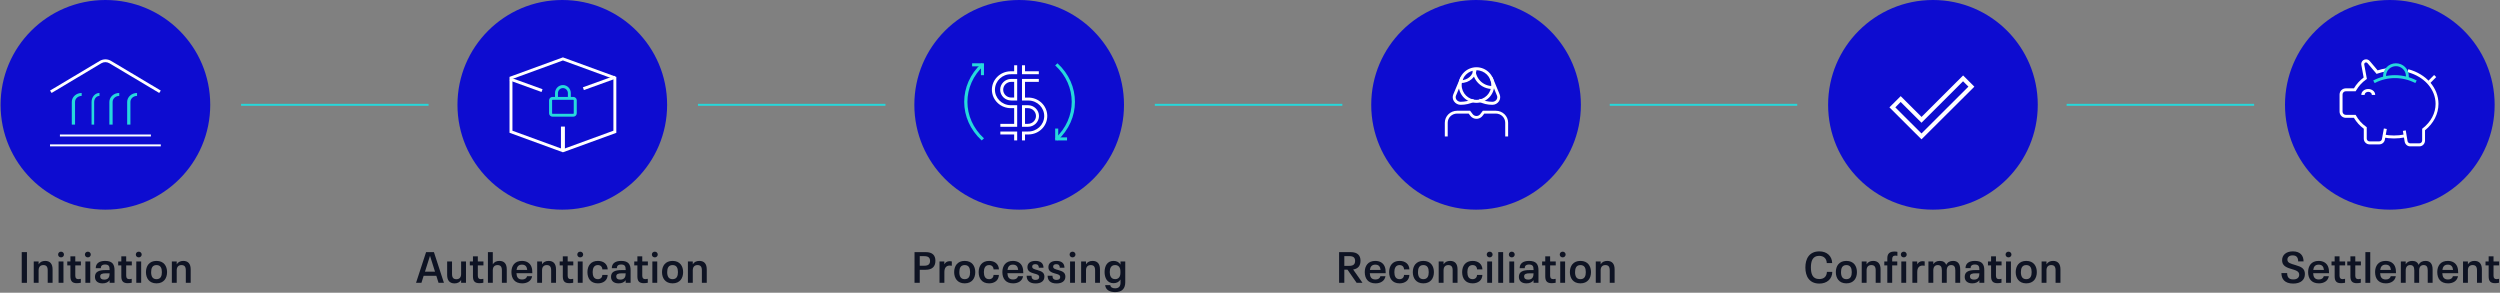 <?xml version="1.0" encoding="UTF-8"?> <svg xmlns="http://www.w3.org/2000/svg" xmlns:xlink="http://www.w3.org/1999/xlink" height="148" viewBox="0 0 1264 148" width="1264"><rect x="0" y="0" width="1264" height="148" fill="#808080" stroke="none"/><linearGradient id="a" x1="50%" x2="50%" y1="0%" y2="100%"><stop offset="0" stop-color="#fff"></stop><stop offset="1" stop-color="#fff"></stop></linearGradient><g fill="none" fill-rule="evenodd"><g transform="translate(.294)"><circle cx="53" cy="53" fill="#0d0cd0" r="53"></circle><circle cx="53" cy="53" r="48" stroke="url(#a)" stroke-width="../2-34.html"></circle></g><g transform="translate(231.294)"><circle cx="53" cy="53" fill="#0d0cd0" r="53"></circle><circle cx="53" cy="53" r="48" stroke="url(#a)" stroke-width="../2-34.html"></circle></g><g transform="translate(462.294)"><circle cx="53" cy="53" fill="#0d0cd0" r="53"></circle><circle cx="53" cy="53" r="48" stroke="url(#a)" stroke-width="../2-34.html"></circle></g><g transform="translate(693.294)"><circle cx="53" cy="53" fill="#0d0cd0" r="53"></circle><circle cx="53" cy="53" r="48" stroke="url(#a)" stroke-width="../2-34.html"></circle></g><g transform="translate(924.294)"><circle cx="53" cy="53" fill="#0d0cd0" r="53"></circle><circle cx="53" cy="53" r="48" stroke="url(#a)" stroke-width="../2-34.html"></circle></g><g transform="translate(944 19.9)"><circle cx="33.5" cy="33.5" r="32.5" stroke="#26dadd" stroke-width="../2-34.html"></circle><path d="m27.5 50.549-16.205-16.167 5.697-5.677 10.536 10.512 21.016-20.975 5.697 5.683zm-13.226-16.167 13.226 13.196 23.735-23.68-2.718-2.705-21.016 20.968-10.536-10.512z" fill="#fff"></path></g><g transform="translate(1155.294)"><circle cx="53" cy="53" fill="#0d0cd0" r="53"></circle><circle cx="53" cy="53" r="48" stroke="url(#a)" stroke-width="../2-34.html"></circle></g><g fill="#0e1323" fill-rule="nonzero" transform="translate(10.985 127.248)"><path d="m0 15.752h2.64v-15.532h-2.64z"></path><path d="m11.858 4.664c-1.496 0-2.618.572-3.322 1.716v-1.43h-2.464v10.802h2.464v-6.292c0-1.782.88-2.684 2.398-2.684 1.496 0 2.2.792 2.2 2.662v6.314h2.464v-6.82c0-2.794-1.298-4.268-3.74-4.268z"></path><path d="m19.888 2.882c.814 0 1.474-.616 1.474-1.43 0-.836-.66-1.452-1.474-1.452-.88 0-1.496.616-1.496 1.452 0 .814.616 1.43 1.496 1.43zm-1.254 12.87h2.464v-10.802h-2.464z"></path><path d="m27.874 15.928c.638 0 1.386-.088 2.002-.22v-1.98c-.418.088-.836.154-1.21.154-1.078 0-1.584-.506-1.584-1.76v-5.17h2.838v-2.002h-2.838v-2.596h-2.464v2.596h-1.584v2.002h1.584v5.522c0 2.486.99 3.454 3.256 3.454z"></path><path d="m33.44 2.882c.814 0 1.474-.616 1.474-1.43 0-.836-.66-1.452-1.474-1.452-.88 0-1.496.616-1.496 1.452 0 .814.616 1.43 1.496 1.43zm-1.254 12.87h2.464v-10.802h-2.464z"></path><path d="m42.174 4.664c-3.102 0-4.752 1.364-4.752 3.674h2.552c0-1.122.616-1.848 2.222-1.848 1.782 0 2.244.924 2.244 2.508v.308h-2.046c-3.366 0-5.368.836-5.368 3.41 0 1.958 1.254 3.3 3.85 3.3 1.694 0 2.86-.594 3.564-1.606v1.342h2.486v-6.358c0-2.948-1.078-4.73-4.752-4.73zm-.462 9.46c-1.364 0-2.046-.594-2.046-1.628 0-1.232 1.034-1.562 2.904-1.562h1.87v.044c0 1.76-.572 3.146-2.728 3.146z"></path><path d="m53.614 15.928c.638 0 1.386-.088 2.002-.22v-1.98c-.418.088-.836.154-1.21.154-1.078 0-1.584-.506-1.584-1.76v-5.17h2.838v-2.002h-2.838v-2.596h-2.464v2.596h-1.584v2.002h1.584v5.522c0 2.486.99 3.454 3.256 3.454z"></path><path d="m59.18 2.882c.814 0 1.474-.616 1.474-1.43 0-.836-.66-1.452-1.474-1.452-.88 0-1.496.616-1.496 1.452 0 .814.616 1.43 1.496 1.43zm-1.254 12.87h2.464v-10.802h-2.464z"></path><path d="m68.134 16.016c3.762 0 5.346-2.64 5.346-5.676 0-2.97-1.54-5.676-5.346-5.676-3.674 0-5.324 2.596-5.324 5.676 0 2.992 1.606 5.676 5.324 5.676zm0-2.112c-2.09 0-2.706-1.584-2.706-3.564 0-1.87.55-3.564 2.706-3.564s2.728 1.628 2.728 3.564c0 1.826-.506 3.564-2.728 3.564z"></path><path d="m81.686 4.664c-1.496 0-2.618.572-3.322 1.716v-1.43h-2.464v10.802h2.464v-6.292c0-1.782.88-2.684 2.398-2.684 1.496 0 2.2.792 2.2 2.662v6.314h2.464v-6.82c0-2.794-1.298-4.268-3.74-4.268z"></path></g><g fill="#0e1323" fill-rule="nonzero" transform="translate(210.349 127.248)"><path d="m11.374 15.752h2.728l-5.06-15.532h-3.96l-5.082 15.532h2.728l1.122-3.564h6.402zm-6.864-5.632 2.53-7.964h.044l2.508 7.964z"></path><path d="m22.792 4.95v6.292c0 1.782-.88 2.684-2.398 2.684-1.496 0-2.2-.792-2.2-2.662v-6.314h-2.464v6.82c0 2.794 1.298 4.268 3.74 4.268 1.496 0 2.618-.572 3.322-1.716v1.43h2.464v-10.802z"></path><path d="m32.032 15.928c.638 0 1.386-.088 2.002-.22v-1.98c-.418.088-.836.154-1.21.154-1.078 0-1.584-.506-1.584-1.76v-5.17h2.838v-2.002h-2.838v-2.596h-2.464v2.596h-1.584v2.002h1.584v5.522c0 2.486.99 3.454 3.256 3.454z"></path><path d="m42.13 4.664c-1.496 0-2.618.572-3.322 1.716v-6.16h-2.464v15.532h2.464v-6.292c0-1.782.88-2.684 2.398-2.684 1.496 0 2.2.792 2.2 2.662v6.314h2.464v-6.82c0-2.816-1.298-4.268-3.74-4.268z"></path><path d="m53.636 14.058c-2.134 0-2.772-1.32-2.86-3.168h8.03c-.022-1.452-.088-2.42-.55-3.476-.748-1.716-2.398-2.75-4.73-2.75-3.674 0-5.302 2.53-5.302 5.654 0 3.212 1.606 5.698 5.456 5.698 2.596 0 4.642-1.276 5.016-3.63h-2.552c-.264 1.078-1.144 1.672-2.508 1.672zm-.088-7.502c1.782 0 2.508 1.034 2.662 2.662h-5.39c.198-1.584.946-2.662 2.728-2.662z"></path><path d="m67.034 4.664c-1.496 0-2.618.572-3.322 1.716v-1.43h-2.464v10.802h2.464v-6.292c0-1.782.88-2.684 2.398-2.684 1.496 0 2.2.792 2.2 2.662v6.314h2.464v-6.82c0-2.794-1.298-4.268-3.74-4.268z"></path><path d="m77.462 15.928c.638 0 1.386-.088 2.002-.22v-1.98c-.418.088-.836.154-1.21.154-1.078 0-1.584-.506-1.584-1.76v-5.17h2.838v-2.002h-2.838v-2.596h-2.464v2.596h-1.584v2.002h1.584v5.522c0 2.486.99 3.454 3.256 3.454z"></path><path d="m83.028 2.882c.814 0 1.474-.616 1.474-1.43 0-.836-.66-1.452-1.474-1.452-.88 0-1.496.616-1.496 1.452 0 .814.616 1.43 1.496 1.43zm-1.254 12.87h2.464v-10.802h-2.464z"></path><path d="m91.938 16.016c2.794 0 4.862-1.54 4.95-4.246h-2.706c-.022 1.21-.836 2.134-2.244 2.134-2.002 0-2.64-1.584-2.64-3.564 0-1.892.616-3.564 2.64-3.564 1.342 0 2.178.792 2.266 2.178h2.706c-.11-2.728-2.134-4.29-4.972-4.29-3.63 0-5.28 2.552-5.28 5.676 0 3.08 1.562 5.676 5.28 5.676z"></path><path d="m103.73 4.664c-3.102 0-4.752 1.364-4.752 3.674h2.552c0-1.122.616-1.848 2.222-1.848 1.782 0 2.244.924 2.244 2.508v.308h-2.046c-3.366 0-5.368.836-5.368 3.41 0 1.958 1.254 3.3 3.85 3.3 1.694 0 2.86-.594 3.564-1.606v1.342h2.486v-6.358c0-2.948-1.078-4.73-4.752-4.73zm-.462 9.46c-1.364 0-2.046-.594-2.046-1.628 0-1.232 1.034-1.562 2.904-1.562h1.87v.044c0 1.76-.572 3.146-2.728 3.146z"></path><path d="m115.17 15.928c.638 0 1.386-.088 2.002-.22v-1.98c-.418.088-.836.154-1.21.154-1.078 0-1.584-.506-1.584-1.76v-5.17h2.838v-2.002h-2.838v-2.596h-2.464v2.596h-1.584v2.002h1.584v5.522c0 2.486.99 3.454 3.256 3.454z"></path><path d="m120.736 2.882c.814 0 1.474-.616 1.474-1.43 0-.836-.66-1.452-1.474-1.452-.88 0-1.496.616-1.496 1.452 0 .814.616 1.43 1.496 1.43zm-1.254 12.87h2.464v-10.802h-2.464z"></path><path d="m129.69 16.016c3.762 0 5.346-2.64 5.346-5.676 0-2.97-1.54-5.676-5.346-5.676-3.674 0-5.324 2.596-5.324 5.676 0 2.992 1.606 5.676 5.324 5.676zm0-2.112c-2.09 0-2.706-1.584-2.706-3.564 0-1.87.55-3.564 2.706-3.564s2.728 1.628 2.728 3.564c0 1.826-.506 3.564-2.728 3.564z"></path><path d="m143.242 4.664c-1.496 0-2.618.572-3.322 1.716v-1.43h-2.464v10.802h2.464v-6.292c0-1.782.88-2.684 2.398-2.684 1.496 0 2.2.792 2.2 2.662v6.314h2.464v-6.82c0-2.794-1.298-4.268-3.74-4.268z"></path></g><g fill="#0e1323" fill-rule="nonzero" transform="translate(462.381 127.248)"><path d="m0 15.752h2.64v-6.6h2.948c3.454 0 4.972-1.716 4.972-4.532 0-2.706-1.386-4.4-4.972-4.4h-5.588zm2.64-8.646v-4.84h2.266c2.046 0 2.948.77 2.948 2.398 0 1.65-.902 2.442-2.948 2.442z"></path><path d="m17.798 4.796c-1.298 0-2.2.616-2.728 1.584v-1.43h-2.442v10.802h2.464v-5.456c0-2.09.924-3.278 2.75-3.278.33 0 .748.044 1.012.11v-2.2c-.308-.088-.66-.132-1.056-.132z"></path><path d="m25.366 16.016c3.762 0 5.346-2.64 5.346-5.676 0-2.97-1.54-5.676-5.346-5.676-3.674 0-5.324 2.596-5.324 5.676 0 2.992 1.606 5.676 5.324 5.676zm0-2.112c-2.09 0-2.706-1.584-2.706-3.564 0-1.87.55-3.564 2.706-3.564s2.728 1.628 2.728 3.564c0 1.826-.506 3.564-2.728 3.564z"></path><path d="m37.708 16.016c2.794 0 4.862-1.54 4.95-4.246h-2.706c-.022 1.21-.836 2.134-2.244 2.134-2.002 0-2.64-1.584-2.64-3.564 0-1.892.616-3.564 2.64-3.564 1.342 0 2.178.792 2.266 2.178h2.706c-.11-2.728-2.134-4.29-4.972-4.29-3.63 0-5.28 2.552-5.28 5.676 0 3.08 1.562 5.676 5.28 5.676z"></path><path d="m49.83 14.058c-2.134 0-2.772-1.32-2.86-3.168h8.03c-.022-1.452-.088-2.42-.55-3.476-.748-1.716-2.398-2.75-4.73-2.75-3.674 0-5.302 2.53-5.302 5.654 0 3.212 1.606 5.698 5.456 5.698 2.596 0 4.642-1.276 5.016-3.63h-2.552c-.264 1.078-1.144 1.672-2.508 1.672zm-.088-7.502c1.782 0 2.508 1.034 2.662 2.662h-5.39c.198-1.584.946-2.662 2.728-2.662z"></path><path d="m61.204 16.06c2.794 0 4.466-1.21 4.466-3.454 0-2.002-1.364-2.706-3.586-3.322-1.562-.44-2.596-.682-2.596-1.738 0-.682.462-1.232 1.606-1.232 1.276 0 1.76.748 1.76 1.804h2.354c0-2.112-1.298-3.454-4.07-3.454-2.64 0-4.048 1.232-4.048 3.19s1.43 2.662 3.454 3.212c1.364.352 2.508.638 2.508 1.782 0 .814-.55 1.43-1.87 1.43-1.54 0-2.046-.902-2.046-2.112h-2.442c0 2.288 1.298 3.894 4.51 3.894z"></path><path d="m71.808 16.06c2.794 0 4.466-1.21 4.466-3.454 0-2.002-1.364-2.706-3.586-3.322-1.562-.44-2.596-.682-2.596-1.738 0-.682.462-1.232 1.606-1.232 1.276 0 1.76.748 1.76 1.804h2.354c0-2.112-1.298-3.454-4.07-3.454-2.64 0-4.048 1.232-4.048 3.19s1.43 2.662 3.454 3.212c1.364.352 2.508.638 2.508 1.782 0 .814-.55 1.43-1.87 1.43-1.54 0-2.046-.902-2.046-2.112h-2.442c0 2.288 1.298 3.894 4.51 3.894z"></path><path d="m79.904 2.882c.814 0 1.474-.616 1.474-1.43 0-.836-.66-1.452-1.474-1.452-.88 0-1.496.616-1.496 1.452 0 .814.616 1.43 1.496 1.43zm-1.254 12.87h2.464v-10.802h-2.464z"></path><path d="m90.024 4.664c-1.496 0-2.618.572-3.322 1.716v-1.43h-2.464v10.802h2.464v-6.292c0-1.782.88-2.684 2.398-2.684 1.496 0 2.2.792 2.2 2.662v6.314h2.464v-6.82c0-2.794-1.298-4.268-3.74-4.268z"></path><path d="m104.148 4.95v1.584c-.726-1.21-1.914-1.87-3.542-1.87-3.19 0-4.51 2.618-4.51 5.61 0 2.97 1.276 5.654 4.51 5.654 1.628 0 2.816-.66 3.542-1.87v1.672c0 1.518-.638 2.794-2.728 2.794-1.386 0-2.31-.528-2.442-1.606h-2.596c.242 2.376 2.244 3.52 5.06 3.52 3.696 0 5.104-2.002 5.104-4.994v-10.494zm-.044 5.72c0 2.068-.946 3.212-2.662 3.212-2.09 0-2.728-1.672-2.728-3.586 0-1.87.616-3.52 2.706-3.52 1.716 0 2.684 1.122 2.684 3.212z"></path></g><g fill="#0e1323" fill-rule="nonzero" transform="translate(677.046 127.248)"><path d="m8.866 15.752h2.97l-4.73-6.732c2.75-.418 3.718-2.178 3.718-4.466 0-2.552-1.364-4.334-5.038-4.334h-5.786v15.532h2.64v-6.644h1.606zm-6.226-13.508h2.442c2.134 0 3.014.748 3.014 2.398 0 1.672-.814 2.53-3.014 2.53h-2.442z"></path><path d="m18.392 14.058c-2.134 0-2.772-1.32-2.86-3.168h8.03c-.022-1.452-.088-2.42-.55-3.476-.748-1.716-2.398-2.75-4.73-2.75-3.674 0-5.302 2.53-5.302 5.654 0 3.212 1.606 5.698 5.456 5.698 2.596 0 4.642-1.276 5.016-3.63h-2.552c-.264 1.078-1.144 1.672-2.508 1.672zm-.088-7.502c1.782 0 2.508 1.034 2.662 2.662h-5.39c.198-1.584.946-2.662 2.728-2.662z"></path><path d="m30.58 16.016c2.794 0 4.862-1.54 4.95-4.246h-2.706c-.022 1.21-.836 2.134-2.244 2.134-2.002 0-2.64-1.584-2.64-3.564 0-1.892.616-3.564 2.64-3.564 1.342 0 2.178.792 2.266 2.178h2.706c-.11-2.728-2.134-4.29-4.972-4.29-3.63 0-5.28 2.552-5.28 5.676 0 3.08 1.562 5.676 5.28 5.676z"></path><path d="m42.592 16.016c3.762 0 5.346-2.64 5.346-5.676 0-2.97-1.54-5.676-5.346-5.676-3.674 0-5.324 2.596-5.324 5.676 0 2.992 1.606 5.676 5.324 5.676zm0-2.112c-2.09 0-2.706-1.584-2.706-3.564 0-1.87.55-3.564 2.706-3.564s2.728 1.628 2.728 3.564c0 1.826-.506 3.564-2.728 3.564z"></path><path d="m56.144 4.664c-1.496 0-2.618.572-3.322 1.716v-1.43h-2.464v10.802h2.464v-6.292c0-1.782.88-2.684 2.398-2.684 1.496 0 2.2.792 2.2 2.662v6.314h2.464v-6.82c0-2.794-1.298-4.268-3.74-4.268z"></path><path d="m67.496 16.016c2.794 0 4.862-1.54 4.95-4.246h-2.706c-.022 1.21-.836 2.134-2.244 2.134-2.002 0-2.64-1.584-2.64-3.564 0-1.892.616-3.564 2.64-3.564 1.342 0 2.178.792 2.266 2.178h2.706c-.11-2.728-2.134-4.29-4.972-4.29-3.63 0-5.28 2.552-5.28 5.676 0 3.08 1.562 5.676 5.28 5.676z"></path><path d="m76.142 2.882c.814 0 1.474-.616 1.474-1.43 0-.836-.66-1.452-1.474-1.452-.88 0-1.496.616-1.496 1.452 0 .814.616 1.43 1.496 1.43zm-1.254 12.87h2.464v-10.802h-2.464z"></path><path d="m80.476 15.752h2.464v-15.532h-2.464z"></path><path d="m87.318 2.882c.814 0 1.474-.616 1.474-1.43 0-.836-.66-1.452-1.474-1.452-.88 0-1.496.616-1.496 1.452 0 .814.616 1.43 1.496 1.43zm-1.254 12.87h2.464v-10.802h-2.464z"></path><path d="m96.052 4.664c-3.102 0-4.752 1.364-4.752 3.674h2.552c0-1.122.616-1.848 2.222-1.848 1.782 0 2.244.924 2.244 2.508v.308h-2.046c-3.366 0-5.368.836-5.368 3.41 0 1.958 1.254 3.3 3.85 3.3 1.694 0 2.86-.594 3.564-1.606v1.342h2.486v-6.358c0-2.948-1.078-4.73-4.752-4.73zm-.462 9.46c-1.364 0-2.046-.594-2.046-1.628 0-1.232 1.034-1.562 2.904-1.562h1.87v.044c0 1.76-.572 3.146-2.728 3.146z"></path><path d="m107.492 15.928c.638 0 1.386-.088 2.002-.22v-1.98c-.418.088-.836.154-1.21.154-1.078 0-1.584-.506-1.584-1.76v-5.17h2.838v-2.002h-2.838v-2.596h-2.464v2.596h-1.584v2.002h1.584v5.522c0 2.486.99 3.454 3.256 3.454z"></path><path d="m113.058 2.882c.814 0 1.474-.616 1.474-1.43 0-.836-.66-1.452-1.474-1.452-.88 0-1.496.616-1.496 1.452 0 .814.616 1.43 1.496 1.43zm-1.254 12.87h2.464v-10.802h-2.464z"></path><path d="m122.012 16.016c3.762 0 5.346-2.64 5.346-5.676 0-2.97-1.54-5.676-5.346-5.676-3.674 0-5.324 2.596-5.324 5.676 0 2.992 1.606 5.676 5.324 5.676zm0-2.112c-2.09 0-2.706-1.584-2.706-3.564 0-1.87.55-3.564 2.706-3.564s2.728 1.628 2.728 3.564c0 1.826-.506 3.564-2.728 3.564z"></path><path d="m135.564 4.664c-1.496 0-2.618.572-3.322 1.716v-1.43h-2.464v10.802h2.464v-6.292c0-1.782.88-2.684 2.398-2.684 1.496 0 2.2.792 2.2 2.662v6.314h2.464v-6.82c0-2.794-1.298-4.268-3.74-4.268z"></path></g><g transform="translate(25.294 30)"><path d="m55.202 17-25.208-15.03c-1.233-.731-2.795-.731-4.028 0l-25.169 15.03-.798-1.209 25.194-15.03c1.719-1.014 3.894-1.014 5.613 0l25.194 15.03z" fill="#fff"></path><g fill="#26d9dc"><path d="m12.645 33h-1.645v-11.471c.006-2.501 2.242-4.527 5-4.529v1.492c-1.851 0-3.352 1.359-3.355 3.038z"></path><path d="m22.317 33h-1.317v-11.471c.003-2.5 1.792-4.527 4-4.529v1.492c-1.481.003-2.68 1.361-2.683 3.038z"></path><path d="m31.647 33h-1.647v-11.471c.003-2.5 2.24-4.527 5-4.529v1.492c-1.851.003-3.351 1.361-3.353 3.038z"></path><path d="m40.645 33h-1.645v-11.471c.006-2.501 2.242-4.527 5-4.529v1.492c-1.851 0-3.352 1.359-3.355 3.038z"></path></g><path d="m5 38h46v1h-46z" fill="#fff"></path><path d="m0 43h56v1h-56z" fill="#fff"></path></g><g fill="#0e1323" fill-rule="nonzero" transform="translate(912.798 127.094)"><path d="m7.084 16.28c3.762 0 6.468-2.244 6.534-5.918h-2.728c-.11 2.31-1.43 3.63-3.916 3.63-3.388 0-4.18-2.662-4.18-5.874 0-3.102.792-5.852 4.158-5.852 2.332 0 3.784 1.342 3.872 3.652h2.728c-.11-3.608-2.706-5.918-6.468-5.918-5.17 0-7.084 3.784-7.084 8.14 0 4.378 1.914 8.14 7.084 8.14z"></path><path d="m20.724 16.17c3.762 0 5.346-2.64 5.346-5.676 0-2.97-1.54-5.676-5.346-5.676-3.674 0-5.324 2.596-5.324 5.676 0 2.992 1.606 5.676 5.324 5.676zm0-2.112c-2.09 0-2.706-1.584-2.706-3.564 0-1.87.55-3.564 2.706-3.564s2.728 1.628 2.728 3.564c0 1.826-.506 3.564-2.728 3.564z"></path><path d="m34.276 4.818c-1.496 0-2.618.572-3.322 1.716v-1.43h-2.464v10.802h2.464v-6.292c0-1.782.88-2.684 2.398-2.684 1.496 0 2.2.792 2.2 2.662v6.314h2.464v-6.82c0-2.794-1.298-4.268-3.74-4.268z"></path><path d="m41.426 15.906h2.464v-8.8h2.574v-2.002h-2.574v-1.232c0-1.122.506-1.738 1.65-1.738.308 0 .704.066.99.132v-2.024c-.396-.11-.924-.154-1.408-.154-2.618 0-3.696 1.1-3.696 3.52v1.496h-1.518v2.002h1.518z"></path><path d="m49.764 3.036c.814 0 1.474-.616 1.474-1.43 0-.836-.66-1.452-1.474-1.452-.88 0-1.496.616-1.496 1.452 0 .814.616 1.43 1.496 1.43zm-1.254 12.87h2.464v-10.802h-2.464z"></path><path d="m59.268 4.95c-1.298 0-2.2.616-2.728 1.584v-1.43h-2.442v10.802h2.464v-5.456c0-2.09.924-3.278 2.75-3.278.33 0 .748.044 1.012.11v-2.2c-.308-.088-.66-.132-1.056-.132z"></path><path d="m74.668 4.818c-1.584 0-2.772.616-3.476 2.024-.484-1.364-1.584-2.024-3.256-2.024-1.496 0-2.596.616-3.256 1.672v-1.386h-2.464v10.802h2.464v-6.248c0-1.782.814-2.728 2.266-2.728 1.408 0 2.068.814 2.068 2.684v6.292h2.464v-6.248c0-1.782.792-2.728 2.266-2.728 1.408 0 2.068.814 2.068 2.684v6.292h2.464v-6.776c0-2.816-1.188-4.312-3.608-4.312z"></path><path d="m85.712 4.818c-3.102 0-4.752 1.364-4.752 3.674h2.552c0-1.122.616-1.848 2.222-1.848 1.782 0 2.244.924 2.244 2.508v.308h-2.046c-3.366 0-5.368.836-5.368 3.41 0 1.958 1.254 3.3 3.85 3.3 1.694 0 2.86-.594 3.564-1.606v1.342h2.486v-6.358c0-2.948-1.078-4.73-4.752-4.73zm-.462 9.46c-1.364 0-2.046-.594-2.046-1.628 0-1.232 1.034-1.562 2.904-1.562h1.87v.044c0 1.76-.572 3.146-2.728 3.146z"></path><path d="m97.152 16.082c.638 0 1.386-.088 2.002-.22v-1.98c-.418.088-.836.154-1.21.154-1.078 0-1.584-.506-1.584-1.76v-5.17h2.838v-2.002h-2.838v-2.596h-2.464v2.596h-1.584v2.002h1.584v5.522c0 2.486.99 3.454 3.256 3.454z"></path><path d="m102.718 3.036c.814 0 1.474-.616 1.474-1.43 0-.836-.66-1.452-1.474-1.452-.88 0-1.496.616-1.496 1.452 0 .814.616 1.43 1.496 1.43zm-1.254 12.87h2.464v-10.802h-2.464z"></path><path d="m111.672 16.17c3.762 0 5.346-2.64 5.346-5.676 0-2.97-1.54-5.676-5.346-5.676-3.674 0-5.324 2.596-5.324 5.676 0 2.992 1.606 5.676 5.324 5.676zm0-2.112c-2.09 0-2.706-1.584-2.706-3.564 0-1.87.55-3.564 2.706-3.564s2.728 1.628 2.728 3.564c0 1.826-.506 3.564-2.728 3.564z"></path><path d="m125.224 4.818c-1.496 0-2.618.572-3.322 1.716v-1.43h-2.464v10.802h2.464v-6.292c0-1.782.88-2.684 2.398-2.684 1.496 0 2.2.792 2.2 2.662v6.314h2.464v-6.82c0-2.794-1.298-4.268-3.74-4.268z"></path></g><g fill="#0e1323" fill-rule="nonzero" transform="translate(1153.478 127.094)"><path d="m5.962 16.28c3.85 0 5.918-1.892 5.918-4.818 0-2.706-1.694-3.652-4.686-4.51-2.64-.77-4.158-1.144-4.158-2.794 0-1.188.88-2.134 2.662-2.134 2.09 0 2.772 1.276 2.772 3.058h2.728c0-2.904-1.628-5.082-5.412-5.082-3.564 0-5.434 1.98-5.434 4.488 0 2.464 1.672 3.52 4.29 4.29 2.838.836 4.356 1.298 4.356 3.036 0 1.386-.968 2.376-2.992 2.376-2.42 0-3.102-1.364-3.102-3.234h-2.904c0 2.992 1.65 5.324 5.962 5.324z"></path><path d="m18.92 14.212c-2.134 0-2.772-1.32-2.86-3.168h8.03c-.022-1.452-.088-2.42-.55-3.476-.748-1.716-2.398-2.75-4.73-2.75-3.674 0-5.302 2.53-5.302 5.654 0 3.212 1.606 5.698 5.456 5.698 2.596 0 4.642-1.276 5.016-3.63h-2.552c-.264 1.078-1.144 1.672-2.508 1.672zm-.088-7.502c1.782 0 2.508 1.034 2.662 2.662h-5.39c.198-1.584.946-2.662 2.728-2.662z"></path><path d="m30.184 16.082c.638 0 1.386-.088 2.002-.22v-1.98c-.418.088-.836.154-1.21.154-1.078 0-1.584-.506-1.584-1.76v-5.17h2.838v-2.002h-2.838v-2.596h-2.464v2.596h-1.584v2.002h1.584v5.522c0 2.486.99 3.454 3.256 3.454z"></path><path d="m38.148 16.082c.638 0 1.386-.088 2.002-.22v-1.98c-.418.088-.836.154-1.21.154-1.078 0-1.584-.506-1.584-1.76v-5.17h2.838v-2.002h-2.838v-2.596h-2.464v2.596h-1.584v2.002h1.584v5.522c0 2.486.99 3.454 3.256 3.454z"></path><path d="m42.46 15.906h2.464v-15.532h-2.464z"></path><path d="m52.778 14.212c-2.134 0-2.772-1.32-2.86-3.168h8.03c-.022-1.452-.088-2.42-.55-3.476-.748-1.716-2.398-2.75-4.73-2.75-3.674 0-5.302 2.53-5.302 5.654 0 3.212 1.606 5.698 5.456 5.698 2.596 0 4.642-1.276 5.016-3.63h-2.552c-.264 1.078-1.144 1.672-2.508 1.672zm-.088-7.502c1.782 0 2.508 1.034 2.662 2.662h-5.39c.198-1.584.946-2.662 2.728-2.662z"></path><path d="m72.842 4.818c-1.584 0-2.772.616-3.476 2.024-.484-1.364-1.584-2.024-3.256-2.024-1.496 0-2.596.616-3.256 1.672v-1.386h-2.464v10.802h2.464v-6.248c0-1.782.814-2.728 2.266-2.728 1.408 0 2.068.814 2.068 2.684v6.292h2.464v-6.248c0-1.782.792-2.728 2.266-2.728 1.408 0 2.068.814 2.068 2.684v6.292h2.464v-6.776c0-2.816-1.188-4.312-3.608-4.312z"></path><path d="m84.216 14.212c-2.134 0-2.772-1.32-2.86-3.168h8.03c-.022-1.452-.088-2.42-.55-3.476-.748-1.716-2.398-2.75-4.73-2.75-3.674 0-5.302 2.53-5.302 5.654 0 3.212 1.606 5.698 5.456 5.698 2.596 0 4.642-1.276 5.016-3.63h-2.552c-.264 1.078-1.144 1.672-2.508 1.672zm-.088-7.502c1.782 0 2.508 1.034 2.662 2.662h-5.39c.198-1.584.946-2.662 2.728-2.662z"></path><path d="m97.614 4.818c-1.496 0-2.618.572-3.322 1.716v-1.43h-2.464v10.802h2.464v-6.292c0-1.782.88-2.684 2.398-2.684 1.496 0 2.2.792 2.2 2.662v6.314h2.464v-6.82c0-2.794-1.298-4.268-3.74-4.268z"></path><path d="m108.042 16.082c.638 0 1.386-.088 2.002-.22v-1.98c-.418.088-.836.154-1.21.154-1.078 0-1.584-.506-1.584-1.76v-5.17h2.838v-2.002h-2.838v-2.596h-2.464v2.596h-1.584v2.002h1.584v5.522c0 2.486.99 3.454 3.256 3.454z"></path></g><g stroke="#26d7da"><path d="m121.886 53h94.8"></path><path d="m352.886 53h94.8"></path><path d="m583.886 53h94.8"></path><path d="m813.886 53h94.8"></path><path d="m1044.886 53h94.8"></path></g><g transform="translate(257.614 29)"><path d="m37.09 15.138 16.088-5.819.51 1.41-16.088 5.819z" fill="#fff"></path><path d="m.098 11.692.51-1.41 16.088 5.819-.51 1.41z" fill="#fff"></path><path d="m32.217 30h-10.434c-.983 0-1.783-.767-1.783-1.714v-6.572c0-.947.8-1.714 1.783-1.714h10.434c.983 0 1.783.767 1.783 1.714v6.567c.005.947-.795 1.716-1.778 1.719zm-10.434-8.531c-.143 0-.255.11-.255.245v6.567c0 .135.112.245.255.245h10.434c.143 0 .255-.11.255-.245v-6.567c0-.135-.112-.245-.255-.245z" fill="#26d9dc"></path><path d="m31 21h-1.487v-2.889c0-1.426-1.125-2.583-2.513-2.583s-2.513 1.157-2.513 2.583v2.889h-1.487v-2.889c0-2.271 1.789-4.111 4-4.111s4 1.841 4 4.111z" fill="#26d9dc"></path><g fill="#fff"><path d="m27 48-27-9.865v-28.27l27-9.865 27 9.865v28.295zm-25.523-10.916 25.523 9.327 25.523-9.327v-26.192l-25.523-9.327-25.523 9.327z"></path><path d="m26 35h2v12h-2z"></path></g></g><g fill="#26d9dc" transform="translate(487.5 32)"><path d="m8.841 39c-11.788-10.778-11.788-28.222 0-39l1.159 1.057c-11.156 10.195-11.156 26.701 0 36.896z"></path><path d="m47.158 39-1.158-1.057c11.15-10.192 11.15-26.694 0-36.887l1.158-1.057c11.789 10.776 11.789 28.224 0 39z"></path><path d="m10 6h-1.542v-4.458h-4.458v-1.542h6z"></path><path d="m52 39h-6v-6h1.542v4.459h4.458z"></path></g><g transform="translate(1182.886 30)"><path d="m38.289 12c-6.439-3.353-14.119-3.353-20.559 0l-.731-1.302c6.888-3.598 15.112-3.598 22 0z" fill="#26d9dc"></path><g fill="#fff"><path d="m20.056 43h-4.897c-1.61 0-2.915-1.287-2.915-2.875v-5.043c-2.022-1.486-3.72-3.358-4.993-5.506h-4.1c-1.738-.005-3.146-1.394-3.152-3.108v-8.688c.006-1.714 1.414-3.103 3.152-3.108h4.1c1.255-2.129 2.928-3.989 4.922-5.471l-1.17-6.376c-.239-1.303.637-2.55 1.958-2.786.863-.154 1.743.162 2.303.827l3.974 4.705c1.48-.477 2.998-.828 4.539-1.049l.222 1.492c-1.627.239-3.227.633-4.776 1.179l-.504.169-4.64-5.471c-.324-.384-.903-.437-1.292-.117-.255.209-.376.537-.316.859l1.337 7.286-.383.274c-2.015 1.421-3.699 3.251-4.937 5.366l-.358.587h-4.983c-.904.003-1.637.725-1.639 1.616v8.688c.003.892.735 1.614 1.639 1.616h4.983l.212.393c1.253 2.224 2.989 4.146 5.083 5.63l.313.224v5.789c.003.762.629 1.38 1.402 1.383h4.897c.681.001 1.264-.482 1.382-1.144l.978-5.391 1.488.264-.978 5.391c-.231 1.377-1.434 2.389-2.849 2.397z"></path><path d="m40.381 44h-4.717c-1.362.002-2.528-1.027-2.764-2.439l-.899-5.38 1.458-.266.894 5.38c.117.677.677 1.17 1.331 1.171h4.718c.745-.003 1.348-.638 1.351-1.422v-5.958l.301-.23c4.125-3.181 6.491-7.671 6.491-12.325 0-7.344-5.689-13.808-14.152-16.043l.359-1.488c9.119 2.424 15.25 9.471 15.25 17.531 0 5.032-2.473 9.87-6.802 13.327v5.181c.003 1.633-1.252 2.958-2.803 2.961-.005 0-.01 0-.015 0z"></path><path d="m27.5 40c-1.847.001-3.689-.177-5.5-.534l.296-1.466c3.437.668 6.971.668 10.407 0l.296 1.466c-1.811.357-3.654.535-5.5.534z"></path><path d="m44.252 11.464 3.55-3.55 1.061 1.061-3.55 3.55z"></path></g><path d="m34.818 10-1.43-.358c.106-.403.159-.818.157-1.235 0-2.736-2.25-4.954-5.026-4.954s-5.026 2.218-5.026 4.954c-.001.251.017.502.054.751l-1.474.218c-.049-.321-.074-.644-.074-.969 0-3.538 2.91-6.407 6.5-6.407s6.5 2.868 6.5 6.407c.006.536-.055 1.072-.182 1.593z" fill="#26d9dc"></path><path d="m17.997 18h-1.685c.056-.825-.71-1.53-1.711-1.576-1-.046-1.857.586-1.913 1.41-.004.055-.004.111 0 .166h-1.685c-.077-1.592 1.425-2.934 3.357-2.998 1.931-.063 3.56 1.175 3.638 2.767.004.077.004.154 0 .231z" fill="#fff"></path></g><path d="m16.744 38h-1.527v-4.51h2.998c4.438.109 8.126-3.309 8.237-7.634.112-4.324-3.395-7.919-7.832-8.028-.135-.004-.27-.004-.405 0h-2.998v-10.914h8.511v1.488h-6.984v7.937h1.471c5.281-.119 9.661 3.957 9.783 9.104.122 5.146-4.06 9.415-9.341 9.534-.147.004-.294.004-.441 0h-1.471zm-3.96 0h-1.527v-3.021h-6.984v-1.488h8.511zm5.431-6.896h-2.998v-10.914h2.998c3.092 0 5.599 2.443 5.599 5.457s-2.507 5.457-5.599 5.457zm-1.471-1.488h1.471c2.249 0 4.072-1.777 4.072-3.969 0-2.192-1.823-3.969-4.072-3.969h-1.471zm-3.96 1.488h-8.511v-1.488h6.984v-7.937h-1.471c-5.281.119-9.661-3.957-9.783-9.104-.122-5.146 4.06-9.415 9.341-9.534.147-.004.294-.004.441 0h1.471v-3.041h1.527v4.529h-2.998c-4.438-.109-8.126 3.309-8.237 7.634-.112 4.324 3.395 7.919 7.832 8.028.135.004.27.004.405 0h2.998zm0-13.29h-2.998c-3.092 0-5.599-2.443-5.599-5.457 0-3.014 2.507-5.457 5.599-5.457h2.998zm-2.998-9.426c-2.249 0-4.072 1.777-4.072 3.969 0 2.192 1.823 3.969 4.072 3.969h1.471v-7.937zm13.942-3.86h-8.511v-4.529h1.527v3.041h6.984z" fill="#fff" transform="translate(501.5 33)"></path><g fill="#fff" transform="translate(730.5 34)"><path d="m32 35h-1.46v-6.95c-.005-2.552-2.117-4.621-4.73-4.623h-5.864l-.881 1.151c-1.265 1.655-3.659 1.996-5.353.761-.297-.215-.56-.472-.779-.761l-.881-1.151h-5.864c-2.613.003-4.725 2.071-4.73 4.623v6.95h-1.46v-6.95c.005-3.34 2.774-6.045 6.19-6.051h6.594l1.319 1.727c.788 1.024 2.277 1.23 3.324.46.18-.131.336-.286.472-.46l1.319-1.727h6.594c3.416.005 6.185 2.711 6.19 6.051z"></path><path d="m16.005 18c-4.97.003-9-4.024-9.005-8.995-.005-4.971 4.025-9.002 8.995-9.005 4.97-.003 9 4.024 9.005 8.995v.005c-.005 4.966-4.03 8.992-8.995 9zm0-16.478c-4.131-.003-7.483 3.345-7.488 7.478-.005 4.133 3.347 7.485 7.478 7.488 4.131.003 7.483-3.345 7.488-7.478 0-.004 0-.007 0-.01-.005-4.128-3.352-7.473-7.478-7.478z"></path><path d="m8.039 19c-1.371.018-2.662-.665-3.428-1.818-.681-1.022-.801-2.326-.32-3.458l3.668-8.724 1.381.598-3.673 8.714c-.28.664-.21 1.427.19 2.025.49.724 1.311 1.15 2.177 1.134 2.187-.001 4.344-.493 6.321-1.443l.646 1.372c-2.172 1.05-4.554 1.596-6.961 1.6z"></path><path d="m24.048 19c-2.444.001-4.854-.579-7.048-1.694l.658-1.36c1.983 1.004 4.167 1.523 6.381 1.517.849.016 1.654-.409 2.135-1.132.393-.598.461-1.36.186-2.022l-3.598-8.712 1.355-.597 3.598 8.711c.471 1.131.353 2.432-.314 3.453-.746 1.155-2.007 1.845-3.352 1.836z"></path><path d="m24 11c-5.514-.019-9.98-4.485-10-10h1.505c.02 4.683 3.813 8.476 8.495 8.495z"></path><path d="m8 8v-1.413c3.526-.003 6.38-2.502 6.385-5.587h1.615c-.005 3.865-3.586 6.997-8 7z"></path></g></g></svg> 